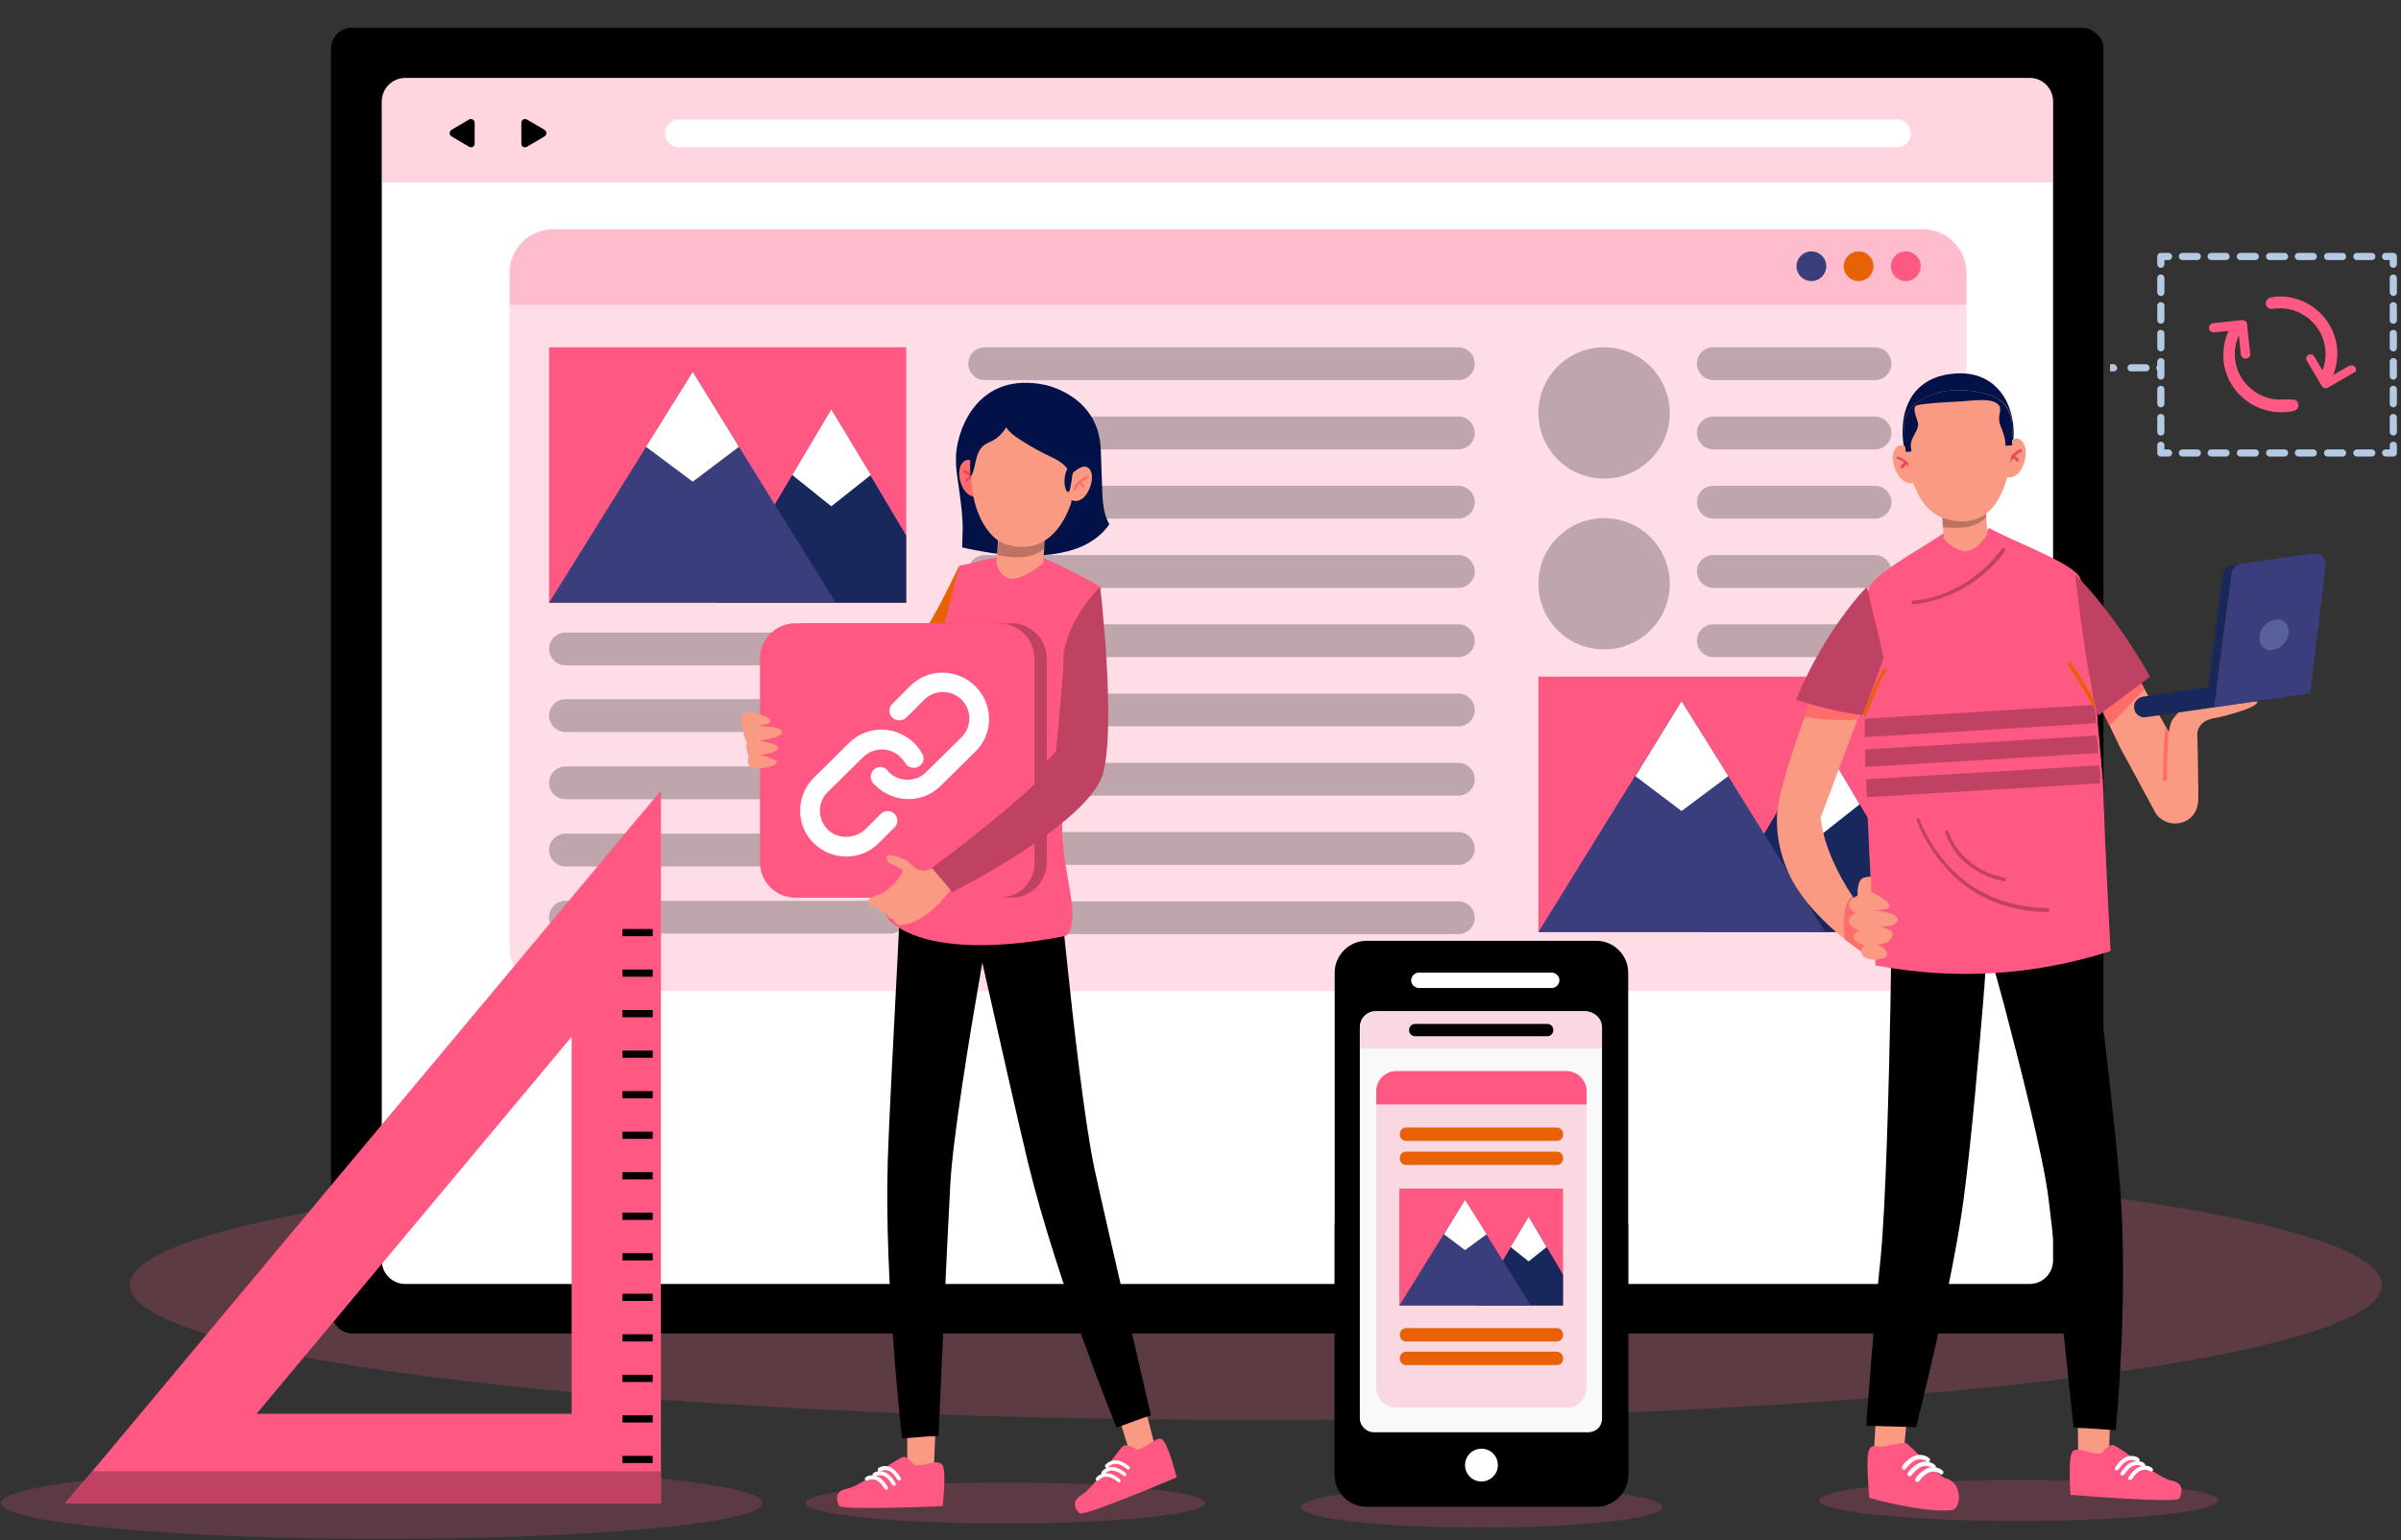 <?xml version="1.0" encoding="utf-8"?>
<!-- Generator: Adobe Illustrator 24.3.0, SVG Export Plug-In . SVG Version: 6.00 Build 0)  -->
<svg version="1.1" id="Layer_1" xmlns="http://www.w3.org/2000/svg" xmlns:xlink="http://www.w3.org/1999/xlink" x="0px" y="0px"
	 viewBox="0 0 467.9 300.2" style="enable-background:new 0 0 467.9 300.2;" xml:space="preserve">
<rect x="0" y="0" width="467.9" height="300.2" fill="#333333" stroke="none"/>
<style type="text/css">
	.st0{opacity:0.2;}
	.st1{fill:#FF5882;}
	.st2{fill:#FFFFFF;}
	.st3{opacity:0.25;fill:#FF5882;enable-background:new    ;}
	.st4{opacity:0.2;fill:#FF5882;enable-background:new    ;}
	.st5{fill:#3B3E7D;}
	.st6{fill:#E86105;}
	.st7{fill:#18285D;}
	.st8{opacity:0.25;}
	.st9{opacity:0.25;enable-background:new    ;}
	.st10{fill:#BF4262;}
	.st11{fill:#FB9A83;}
	.st12{fill:#FCFBFF;}
	.st13{fill:#021147;}
	.st14{fill:#ED495C;}
	.st15{fill:#FF6D6B;}
	.st16{fill:#586199;}
	.st17{fill:#007EFF;}
	.st18{fill:#F9F9F9;}
	.st19{fill:#B4CAE3;}
</style>
<g id="BACKGROUND">
</g>
<g id="OBJECTS">
	<g class="st0">
		<path class="st1" d="M464.2,250.5c0,14.5-98.3,26.3-219.5,26.3S25.3,265,25.3,250.5s98.3-26.3,219.5-26.3S464.2,236,464.2,250.5z"
			/>
	</g>
	<g>
		<g>
			<path d="M409.9,9.5v246.3c0,2.3-1.9,4.1-4.1,4.1H68.7c-1.1,0-2-0.4-2.8-1.1c-0.8-0.8-1.4-1.9-1.4-3.1V9.5c0-2.3,1.9-4.1,4.1-4.1
				h337.1c1.4,0,2.6,0.7,3.3,1.7C409.6,7.8,409.9,8.6,409.9,9.5z"/>
		</g>
		<path d="M409.9,9.5v246.3c0,2.3-1.9,4.1-4.1,4.1H68.7c-1.1,0-2-0.4-2.8-1.1L409.1,7.1C409.6,7.8,409.9,8.6,409.9,9.5z"/>
		<path class="st2" d="M400.1,19.8v225.9c0,2.5-2,4.6-4.6,4.6H79c-2.5,0-4.6-2-4.6-4.6V19.8c0-2.5,2-4.6,4.6-4.6h316.6
			C398.1,15.2,400.1,17.3,400.1,19.8z"/>
		<g>
			<path class="st3" d="M400.1,19.8v15.8H74.4V19.8c0-2.5,2-4.6,4.6-4.6h316.6C398.1,15.2,400.1,17.3,400.1,19.8z"/>
			<path class="st2" d="M129.6,26L129.6,26c0,1.5,1.2,2.7,2.7,2.7h237.4c1.5,0,2.7-1.2,2.7-2.7l0,0c0-1.5-1.2-2.7-2.7-2.7H132.3
				C130.8,23.2,129.6,24.5,129.6,26z"/>
			<g>
				<path d="M92.5,26v2c0,0.6-0.6,0.9-1.1,0.6l-1.7-1l-1.7-1c-0.5-0.3-0.5-1,0-1.3l1.7-1l1.7-1c0.5-0.3,1.1,0.1,1.1,0.6V26z"/>
			</g>
			<g>
				<path d="M101.6,26v2c0,0.6,0.6,0.9,1.1,0.6l1.7-1l1.7-1c0.5-0.3,0.5-1,0-1.3l-1.7-1l-1.7-1c-0.5-0.3-1.1,0.1-1.1,0.6V26z"/>
			</g>
		</g>
	</g>
	<g>
		<g>
			<g>
				<path class="st4" d="M383.2,53.2v131.5c0,4.7-3.8,8.5-8.5,8.5H107.8c-4.7,0-8.5-3.8-8.5-8.5V53.2c0-4.7,3.8-8.5,8.5-8.5h266.9
					C379.4,44.7,383.2,48.5,383.2,53.2z"/>
				<path class="st3" d="M383.2,53.2v6.2H99.3v-6.2c0-4.7,3.8-8.5,8.5-8.5h266.9C379.4,44.7,383.2,48.5,383.2,53.2z"/>
				<g>
					<g>
						<path class="st5" d="M355.9,51.9c0,1.6-1.3,2.9-2.9,2.9s-2.9-1.3-2.9-2.9c0-1.6,1.3-2.9,2.9-2.9S355.9,50.3,355.9,51.9z"/>
					</g>
					<path class="st6" d="M365.1,51.9c0,1.6-1.3,2.9-2.9,2.9s-2.9-1.3-2.9-2.9c0-1.6,1.3-2.9,2.9-2.9
						C363.8,49,365.1,50.3,365.1,51.9z"/>
					<path class="st1" d="M374.3,51.9c0,1.6-1.3,2.9-2.9,2.9s-2.9-1.3-2.9-2.9c0-1.6,1.3-2.9,2.9-2.9S374.3,50.3,374.3,51.9z"/>
				</g>
			</g>
			<g>
				<rect x="107" y="67.7" class="st1" width="69.6" height="49.8"/>
				<polygon class="st7" points="176.6,104.4 173.2,98.7 162,79.8 139.6,117.5 176.6,117.5 				"/>
				<g>
					<polygon class="st5" points="135,117.5 107,117.5 121,95 135,72.5 148.9,95 162.9,117.5 					"/>
				</g>
				<polygon class="st2" points="125.9,87.1 135,93.9 144,87.1 135,72.5 				"/>
				<polygon class="st2" points="154.4,92.6 162,98.7 169.7,92.6 162,79.8 				"/>
			</g>
			<g>
				<rect x="299.8" y="131.9" class="st1" width="69.6" height="49.8"/>
				<polygon class="st7" points="369.4,168.5 366,162.8 354.8,144 332.4,181.7 369.4,181.7 				"/>
				<g>
					<polygon class="st5" points="327.7,181.7 299.8,181.7 313.7,159.2 327.7,136.7 341.7,159.2 355.7,181.7 					"/>
				</g>
				<polygon class="st2" points="318.7,151.3 327.7,158.1 336.8,151.3 327.7,136.7 				"/>
				<polygon class="st2" points="347.1,156.8 354.8,162.8 362.4,156.8 354.8,144 				"/>
			</g>
			<g class="st8">
				<path d="M173.5,129.7h-63.3c-1.7,0-3.2-1.4-3.2-3.2l0,0c0-1.7,1.4-3.2,3.2-3.2h63.3c1.7,0,3.2,1.4,3.2,3.2l0,0
					C176.6,128.2,175.2,129.7,173.5,129.7z"/>
				<path d="M173.5,142.7h-63.3c-1.7,0-3.2-1.4-3.2-3.2l0,0c0-1.7,1.4-3.2,3.2-3.2h63.3c1.7,0,3.2,1.4,3.2,3.2l0,0
					C176.6,141.3,175.2,142.7,173.5,142.7z"/>
				<path d="M173.5,155.8h-63.3c-1.7,0-3.2-1.4-3.2-3.2l0,0c0-1.7,1.4-3.2,3.2-3.2h63.3c1.7,0,3.2,1.4,3.2,3.2l0,0
					C176.6,154.4,175.2,155.8,173.5,155.8z"/>
				<path d="M173.5,168.9h-63.3c-1.7,0-3.2-1.4-3.2-3.2l0,0c0-1.7,1.4-3.2,3.2-3.2h63.3c1.7,0,3.2,1.4,3.2,3.2l0,0
					C176.6,167.5,175.2,168.9,173.5,168.9z"/>
				<path d="M173.5,182h-63.3c-1.7,0-3.2-1.4-3.2-3.2l0,0c0-1.7,1.4-3.2,3.2-3.2h63.3c1.7,0,3.2,1.4,3.2,3.2l0,0
					C176.6,180.6,175.2,182,173.5,182z"/>
			</g>
			<g class="st8">
				<path d="M188.7,70.9L188.7,70.9c0,1.7,1.4,3.2,3.2,3.2h92.3c1.7,0,3.2-1.4,3.2-3.2l0,0c0-1.7-1.4-3.2-3.2-3.2h-92.3
					C190.1,67.7,188.7,69.1,188.7,70.9z"/>
				<path d="M188.7,84.4L188.7,84.4c0,1.7,1.4,3.2,3.2,3.2h92.3c1.7,0,3.2-1.4,3.2-3.2l0,0c0-1.7-1.4-3.2-3.2-3.2h-92.3
					C190.1,81.2,188.7,82.6,188.7,84.4z"/>
				<path d="M188.7,97.9L188.7,97.9c0,1.7,1.4,3.2,3.2,3.2h92.3c1.7,0,3.2-1.4,3.2-3.2l0,0c0-1.7-1.4-3.2-3.2-3.2h-92.3
					C190.1,94.7,188.7,96.1,188.7,97.9z"/>
				<path d="M188.7,111.4L188.7,111.4c0,1.7,1.4,3.2,3.2,3.2h92.3c1.7,0,3.2-1.4,3.2-3.2l0,0c0-1.7-1.4-3.2-3.2-3.2h-92.3
					C190.1,108.2,188.7,109.6,188.7,111.4z"/>
				<path d="M188.7,124.9L188.7,124.9c0,1.7,1.4,3.2,3.2,3.2h92.3c1.7,0,3.2-1.4,3.2-3.2l0,0c0-1.7-1.4-3.2-3.2-3.2h-92.3
					C190.1,121.7,188.7,123.1,188.7,124.9z"/>
				<path d="M188.7,138.4L188.7,138.4c0,1.7,1.4,3.2,3.2,3.2h92.3c1.7,0,3.2-1.4,3.2-3.2l0,0c0-1.7-1.4-3.2-3.2-3.2h-92.3
					C190.1,135.2,188.7,136.6,188.7,138.4z"/>
				<path d="M188.7,151.9L188.7,151.9c0,1.7,1.4,3.2,3.2,3.2h92.3c1.7,0,3.2-1.4,3.2-3.2l0,0c0-1.7-1.4-3.2-3.2-3.2h-92.3
					C190.1,148.7,188.7,150.1,188.7,151.9z"/>
				<path d="M188.7,165.4L188.7,165.4c0,1.7,1.4,3.2,3.2,3.2h92.3c1.7,0,3.2-1.4,3.2-3.2l0,0c0-1.7-1.4-3.2-3.2-3.2h-92.3
					C190.1,162.2,188.7,163.6,188.7,165.4z"/>
				<path d="M188.7,178.9L188.7,178.9c0,1.7,1.4,3.2,3.2,3.2h92.3c1.7,0,3.2-1.4,3.2-3.2l0,0c0-1.7-1.4-3.2-3.2-3.2h-92.3
					C190.1,175.7,188.7,177.1,188.7,178.9z"/>
			</g>
			<g class="st8">
				<path d="M330.7,70.9L330.7,70.9c0,1.7,1.4,3.2,3.2,3.2h31.5c1.7,0,3.2-1.4,3.2-3.2l0,0c0-1.7-1.4-3.2-3.2-3.2h-31.5
					C332.1,67.7,330.7,69.1,330.7,70.9z"/>
				<path d="M330.7,84.4L330.7,84.4c0,1.7,1.4,3.2,3.2,3.2h31.5c1.7,0,3.2-1.4,3.2-3.2l0,0c0-1.7-1.4-3.2-3.2-3.2h-31.5
					C332.1,81.2,330.7,82.6,330.7,84.4z"/>
				<path d="M330.7,97.9L330.7,97.9c0,1.7,1.4,3.2,3.2,3.2h31.5c1.7,0,3.2-1.4,3.2-3.2l0,0c0-1.7-1.4-3.2-3.2-3.2h-31.5
					C332.1,94.7,330.7,96.1,330.7,97.9z"/>
				<path d="M330.7,111.4L330.7,111.4c0,1.7,1.4,3.2,3.2,3.2h31.5c1.7,0,3.2-1.4,3.2-3.2l0,0c0-1.7-1.4-3.2-3.2-3.2h-31.5
					C332.1,108.2,330.7,109.6,330.7,111.4z"/>
				<path d="M330.7,124.9L330.7,124.9c0,1.7,1.4,3.2,3.2,3.2h31.5c1.7,0,3.2-1.4,3.2-3.2l0,0c0-1.7-1.4-3.2-3.2-3.2h-31.5
					C332.1,121.7,330.7,123.1,330.7,124.9z"/>
			</g>
			<circle class="st9" cx="312.6" cy="80.5" r="12.8"/>
			<circle class="st9" cx="312.6" cy="113.8" r="12.8"/>
		</g>
	</g>
	<g>
		<path class="st4" d="M148.6,293c0,3.9-33.2,7-74.2,7s-74.2-3.2-74.2-7c0-3.9,33.2-7,74.2-7S148.6,289.1,148.6,293z"/>
		<g>
			<g>
				<g>
					<path class="st1" d="M12.7,293h116.1V154.1L18,286.8L12.7,293z M111.4,275.6H50l61.4-73.5V275.6z"/>
					<g>
						<g>
							<rect x="121.3" y="181.1" width="5.9" height="1.4"/>
						</g>
						<g>
							<rect x="121.3" y="189" width="5.9" height="1.4"/>
						</g>
						<g>
							<rect x="121.3" y="196.9" width="5.9" height="1.4"/>
						</g>
						<g>
							<rect x="121.3" y="204.8" width="5.9" height="1.4"/>
						</g>
						<g>
							<rect x="121.3" y="212.7" width="5.9" height="1.4"/>
						</g>
						<g>
							<rect x="121.3" y="220.6" width="5.9" height="1.4"/>
						</g>
						<g>
							<rect x="121.3" y="228.5" width="5.9" height="1.4"/>
						</g>
						<g>
							<rect x="121.3" y="236.4" width="5.9" height="1.4"/>
						</g>
						<g>
							<rect x="121.3" y="244.3" width="5.9" height="1.4"/>
						</g>
						<g>
							<rect x="121.3" y="252.2" width="5.9" height="1.4"/>
						</g>
						<g>
							<rect x="121.3" y="260.1" width="5.9" height="1.4"/>
						</g>
						<g>
							<rect x="121.3" y="268" width="5.9" height="1.4"/>
						</g>
						<g>
							<rect x="121.3" y="275.9" width="5.9" height="1.4"/>
						</g>
						<g>
							<rect x="121.3" y="283.8" width="5.9" height="1.4"/>
						</g>
					</g>
				</g>
				<polygon class="st10" points="12.7,293 128.8,293 128.8,286.8 18,286.8 				"/>
			</g>
		</g>
	</g>
	<g>
		<path class="st4" d="M432.3,292.5c0,2.2-17.4,4-38.9,4s-38.9-1.8-38.9-4s17.4-4,38.9-4S432.3,290.3,432.3,292.5z"/>
		<g>
			<g>
				<g>
					<g>
						<polygon class="st11" points="365.6,275.7 365.2,282.9 371,283 371.7,275.5 						"/>
						<g>
							<path class="st1" d="M367.5,281.9c0,0,3-0.7,3.8-0.6c0.8,0,6.1,6.4,7.9,6.9c3.3,0.8,3.1,6,1.1,6.2c-6,0.5-16-2.4-16-2.4
								s-0.7-6.8-0.2-8.9C364.6,281,365.8,282.4,367.5,281.9z"/>
							<g>
								<g>
									<path class="st12" d="M372.2,287.8c-0.1,0-0.2,0-0.3-0.1c-0.2-0.1-0.2-0.4-0.1-0.6c0-0.1,1.1-1.5,2.4-2
										c1.7-0.6,2.8,0.4,2.9,0.5c0.2,0.2,0.2,0.4,0,0.6s-0.4,0.2-0.6,0c0,0-0.8-0.7-2-0.3c-1,0.4-2,1.7-2,1.7
										C372.3,287.8,372.3,287.8,372.2,287.8z"/>
								</g>
								<g>
									<path class="st12" d="M371.1,286.5c-0.1,0-0.2,0-0.3-0.1c-0.2-0.1-0.2-0.4-0.1-0.6c0-0.1,1.1-1.5,2.4-2
										c1.7-0.6,2.8,0.4,2.9,0.5c0.2,0.2,0.2,0.4,0,0.6s-0.4,0.2-0.6,0c0,0-0.8-0.7-2-0.3c-1,0.4-2,1.7-2,1.7
										C371.3,286.5,371.2,286.5,371.1,286.5z"/>
								</g>
								<g>
									<path class="st12" d="M373.7,288.9c-0.1,0-0.2,0-0.3-0.1c-0.2-0.1-0.2-0.4-0.1-0.6c0-0.1,1.1-1.5,2.4-2
										c1.7-0.6,2.8,0.4,2.9,0.5c0.2,0.2,0.2,0.4,0,0.6s-0.4,0.2-0.6,0c0,0-0.8-0.7-2-0.3c-1,0.4-2,1.7-2,1.7
										C373.9,288.9,373.8,288.9,373.7,288.9z"/>
								</g>
							</g>
						</g>
					</g>
					<g>
						<g>
							<path d="M387,188c0,0-0.1,1.7-0.3,4.5c-0.1,0.7-0.1,1.6-0.2,2.5c-0.8,9.4-2.2,26.4-3.8,38.5c-2.2,16.9-9.3,44.7-9.3,44.7
								l-7.3-0.2h-0.7l-1.7-0.1c0,0,1.2-17.6,2.8-32.8c1-10.1,1.6-33.9,1.9-48.9c0.1-7.8,0.2-13.2,0.2-13.2L387,188z"/>
						</g>
					</g>
				</g>
				<g>
					<g>
						<polygon class="st11" points="411.2,277.1 411,283.6 405,283.3 404.9,276.4 						"/>
						<g>
							<g>
								<g>
									<path class="st1" d="M409.5,283.3c0,0,1.3-1.7,2.3-1.6s8.7,6.4,11.3,6.9c2.7,0.5,2.1,2.5,1.6,3.5s-21.2-0.7-21.2-0.7
										s-0.5-6.2,0.2-8.1C404.4,281.5,407.4,283.7,409.5,283.3z"/>
									<g>
										<g>
											<path class="st12" d="M413.7,287.6c-0.1,0-0.2,0-0.3,0c-0.2-0.1-0.2-0.3-0.1-0.5c0-0.1,0.9-1.5,2-2
												c1.5-0.7,2.6,0.1,2.6,0.2c0.2,0.1,0.2,0.4,0.1,0.5c-0.1,0.2-0.4,0.2-0.5,0.1c0,0-0.8-0.6-1.9-0.1
												c-0.9,0.4-1.6,1.7-1.7,1.7C413.9,287.6,413.8,287.6,413.7,287.6z"/>
										</g>
										<g>
											<path class="st12" d="M412.6,286.6c-0.1,0-0.2,0-0.3,0c-0.2-0.1-0.2-0.3-0.1-0.5c0-0.1,0.9-1.5,2-2
												c1.5-0.7,2.6,0.1,2.6,0.2c0.2,0.1,0.2,0.4,0.1,0.5c-0.1,0.2-0.4,0.2-0.5,0.1c0,0-0.8-0.6-1.9-0.1
												c-0.9,0.4-1.6,1.7-1.7,1.7C412.8,286.5,412.7,286.6,412.6,286.6z"/>
										</g>
										<g>
											<path class="st12" d="M415.2,288.5c-0.1,0-0.2,0-0.3,0c-0.2-0.1-0.2-0.3-0.1-0.5c0-0.1,0.9-1.5,2-2
												c1.5-0.7,2.6,0.1,2.6,0.2c0.2,0.1,0.2,0.4,0.1,0.5c-0.1,0.2-0.4,0.2-0.5,0.1c0,0-0.8-0.6-1.9-0.1
												c-0.9,0.4-1.6,1.7-1.7,1.7C415.3,288.4,415.3,288.5,415.2,288.5z"/>
										</g>
									</g>
								</g>
							</g>
						</g>
					</g>
					<g>
						<path d="M412.3,278.8l-6-0.4h-0.7l-1.5-0.1c0,0-3.7-35.3-4.9-44.7c-1-8.2-5.7-26.5-8.7-37.9c-0.9-3.2-1.6-5.9-2.1-7.7
							c-0.4-1.4-0.6-2.1-0.6-2.1l20.2-2c0,0,0.1,0.4,0.1,1.2c0.2,1.6,0.6,4.8,1,8.7c1.3,10.7,3.2,27.3,3.9,35.8
							C415,251.4,412.3,278.8,412.3,278.8z"/>
					</g>
				</g>
				<g>
					<g>
						<path class="st1" d="M411.3,185.4c-15,4.8-30.3,5.7-45.8,2.8c-0.3-4.2-1.1-18.1-1.7-32.7c0-0.5,0-1-0.1-1.5c0-0.4,0-0.8,0-1.2
							c0-0.3,0-0.6,0-0.8c0-0.1,0-0.3,0-0.4c0-0.4,0-0.8,0-1.2c0-0.3,0-0.6,0-1v-0.1v-0.1c0-0.3,0-0.7,0-1c0-0.1,0-0.1,0-0.2
							c0-0.4,0-0.8,0-1.2c0-0.3,0-0.5,0-0.8c0-0.1,0-0.2,0-0.3c0-0.3,0-0.6,0-0.9c0-0.1,0-0.2,0-0.3c0-0.3,0-0.6,0-0.8
							c0-0.1,0-0.2,0-0.4c0-0.4,0-0.8,0-1.2s0-0.8,0-1.2c0-0.3,0-0.5,0-0.8c0-0.6,0-1.1,0-1.6c-0.3-12.5-0.3-22.8,0.6-24.2
							c2.1-3.3,12.2-8.5,15.2-10.9v0.5c0,0,2.1,2.5,4.4,2.2c2-0.3,3.4-2.7,3.7-3.2c1.7,1,5.4,2.6,9.1,4.3c3.7,1.7,7.2,3.5,8.4,5
							c1.1,1.3,2.2,11.3,3.3,23.6l0,0c0,0.2,0,0.5,0.1,0.7l0,0c0,0.2,0,0.4,0,0.5s0,0.2,0,0.3c0,0.3,0,0.5,0.1,0.8
							c0,0.4,0.1,0.8,0.1,1.1c0,0.4,0.1,0.8,0.1,1.2c0,0.1,0,0.2,0,0.4c0,0.3,0,0.6,0.1,0.8c0,0.1,0,0.2,0,0.3c0,0.3,0,0.6,0.1,0.9
							v0.3c0,0.3,0,0.5,0.1,0.8c0,0.4,0.1,0.8,0.1,1.2c0,0.1,0,0.1,0,0.2c0,0.3,0,0.7,0.1,1v0.1v0.1c0,0.3,0,0.6,0.1,1
							c0,0.4,0.1,0.8,0.1,1.1c0,0.1,0,0.3,0,0.4c0,0.3,0,0.6,0.1,0.8c0,0.4,0.1,0.8,0.1,1.2c0,0.5,0.1,1,0.1,1.5
							C410.3,167.3,411.1,181.2,411.3,185.4z"/>
					</g>
					<g>
						<path class="st10" d="M408.4,141l-45,2.7c0-0.1,0-0.2,0-0.4c0-0.4,0-0.8,0-1.2s0-0.8,0-1.2c0-0.3,0-0.5,0-0.8l44.8-2.7
							c0,0.3,0,0.5,0.1,0.8c0,0.4,0.1,0.8,0.1,1.1c0,0.4,0.1,0.8,0.1,1.2C408.3,140.7,408.4,140.8,408.4,141z"/>
						<path class="st10" d="M408.8,146.8l-45.3,2.7v-0.1v-0.1c0-0.3,0-0.7,0-1c0-0.1,0-0.1,0-0.2c0-0.4,0-0.8,0-1.2
							c0-0.3,0-0.5,0-0.8l45.1-2.7c0,0.3,0,0.5,0.1,0.8c0,0.4,0.1,0.8,0.1,1.2c0,0.1,0,0.1,0,0.2c0,0.3,0,0.7,0.1,1v0.1
							C408.8,146.7,408.8,146.7,408.8,146.8z"/>
						<path class="st10" d="M409.3,152.7l-45.5,2.7c0-0.5,0-1-0.1-1.5c0-0.4,0-0.8,0-1.2c0-0.3,0-0.6,0-0.8l45.4-2.7
							c0,0.3,0,0.6,0.1,0.8c0,0.4,0.1,0.8,0.1,1.2C409.2,151.8,409.2,152.3,409.3,152.7z"/>
					</g>
					<g>
						<path class="st6" d="M403,129.8c1.4,1.7,3.6,5.6,4.6,7.4c0.1,0.2,0.2,0.5,0.3,0.6c0.1,0.2,0.2,0.3,0.2,0.3
							c0,0.1,0.1,0.1,0.1,0.1c0-0.4-0.1-0.7-0.1-1.1c0-0.2,0-0.4,0-0.5l0,0c-0.2-0.4-0.4-0.8-0.7-1.3c-1.1-2-2.7-4.6-3.8-6
							c-0.1-0.2-0.3-0.2-0.5,0C402.8,129.4,402.8,129.6,403,129.8z"/>
					</g>
					<g>
						<path class="st10" d="M372.9,117.8L372.9,117.8c6.1-0.6,10.6-3.4,13.3-5.6c3-2.4,4.5-4.7,4.5-4.8c0.1-0.2,0.1-0.4-0.1-0.5
							s-0.4-0.1-0.5,0.1c-0.1,0.1-6.1,9.1-17.3,10.1c-0.2,0-0.3,0.2-0.3,0.4C372.5,117.6,372.7,117.8,372.9,117.8z"/>
					</g>
					<g>
						<path class="st10" d="M399.1,177.8c0.2,0,0.3-0.2,0.3-0.4s-0.2-0.4-0.4-0.4c-10-0.1-16.3-4.7-19.7-8.7
							c-3.8-4.3-5.2-8.6-5.2-8.6c-0.1-0.2-0.3-0.3-0.4-0.2c-0.2,0.1-0.3,0.3-0.2,0.4c0.1,0.2,1.5,4.5,5.4,8.9
							C382.3,172.9,388.8,177.7,399.1,177.8C399,177.8,399,177.8,399.1,177.8z"/>
					</g>
					<g>
						<path class="st10" d="M390.6,171.8c0.2,0,0.3-0.1,0.3-0.3s-0.1-0.4-0.3-0.4c-8.8-1.8-10.9-8.9-10.9-9
							c-0.1-0.2-0.2-0.3-0.4-0.2c-0.2,0.1-0.3,0.2-0.2,0.4c0,0.1,0.6,1.9,2.2,4.1C382.8,168.3,385.7,170.8,390.6,171.8
							C390.5,171.8,390.6,171.8,390.6,171.8z"/>
					</g>
				</g>
				<g>
					<path class="st6" d="M367.6,130.7c-1.2,1.9-2.9,6-3.6,7.9c-0.1,0.3-0.2,0.5-0.3,0.6c-0.1,0.2-0.1,0.3-0.1,0.4
						c-0.1,0.1-0.2,0.2-0.3,0.2l0,0c0-0.2,0-0.4,0-0.5c-0.1,0-0.2,0-0.3,0c0-0.1,0.1-0.4,0.3-0.7c0.2-0.5,0.4-1.1,0.7-1.8
						c0.9-2.1,2.1-4.9,3.1-6.4c0.1-0.2,0.3-0.2,0.5-0.1C367.6,130.3,367.7,130.6,367.6,130.7z"/>
				</g>
				<g>
					<g>
						<path class="st13" d="M370.8,85.2c0.4,6.5,4.7,10.7,11.2,10.4c6.5-0.4,10.8-5.5,10.4-12s-4.5-11.2-11.1-10.8
							C373.5,73.2,370.4,78.7,370.8,85.2z"/>
					</g>
					<g>
						<path class="st11" d="M372.4,87.9c0,0-2-2.3-3.2-0.2c-1.2,2.1,1,7.8,4.2,6.2L372.4,87.9z"/>
						<g>
							<g>
								<g>
									<path class="st14" d="M372.7,92.1c-0.1,0-0.2-0.1-0.3-0.2c-0.6-1.8-2.5-2.4-2.6-2.4s-0.2-0.2-0.2-0.3
										c0-0.1,0.2-0.2,0.3-0.2c0.1,0,2.2,0.7,2.9,2.8C373,91.9,372.9,92.1,372.7,92.1L372.7,92.1z"/>
								</g>
							</g>
						</g>
						<g>
							<path class="st14" d="M370.7,91.3c-0.1,0-0.1,0-0.2,0c-0.1-0.1-0.2-0.2-0.1-0.4c0,0,0.3-0.6,1-0.9c0.1-0.1,0.3,0,0.4,0.1
								s0,0.3-0.1,0.4c-0.5,0.3-0.8,0.7-0.8,0.7C370.9,91.3,370.8,91.3,370.7,91.3z"/>
						</g>
					</g>
					<g>
						<path class="st11" d="M391.1,86.8c0,0,1.7-2.5,3.1-0.6c1.5,1.9-0.1,7.9-3.5,6.7L391.1,86.8z"/>
						<g>
							<g>
								<g>
									<path class="st14" d="M391.3,91c0.1,0,0.2-0.1,0.3-0.2c0.4-1.8,2.2-2.7,2.3-2.7c0.1-0.1,0.2-0.2,0.1-0.4
										c-0.1-0.1-0.2-0.2-0.4-0.1c-0.1,0-2.1,1-2.6,3.1C391,90.8,391.1,91,391.3,91L391.3,91z"/>
								</g>
							</g>
						</g>
						<g>
							<g>
								<g>
									<path class="st14" d="M393.2,90c0.1,0,0.1,0,0.1-0.1c0.1-0.1,0.2-0.3,0.1-0.4c0,0-0.4-0.5-1.1-0.8c-0.1-0.1-0.3,0-0.4,0.2
										c-0.1,0.1,0,0.3,0.2,0.4c0.6,0.2,0.8,0.6,0.8,0.6C393,89.9,393.1,90,393.2,90z"/>
								</g>
							</g>
						</g>
					</g>
					<path class="st11" d="M386.9,98.1l0.4,5.9c0,0-1.6,3.1-3.9,3.4s-4.6-2.3-4.6-2.3l-0.4-6.1L386.9,98.1z"/>
					<path class="st9" d="M386.9,98.1l0.2,2.6c-1.5,1.9-4.3,2.5-8.5,2.1l-0.2-3.8L386.9,98.1z"/>
					<path class="st11" d="M371.5,87.9c0,0.3,0.1,0.7,0.1,1c0.1,0.9,0.3,1.8,0.5,2.6v0.1c1,4.3,3.1,8.4,7,9.5
						c8.8,2.6,11.4-5,12.4-9.4c0.1-0.5,0.2-1,0.3-1.6c0,0,0,0,0-0.1c0.1-0.6,0.1-1.3,0.2-2c0-0.5,0.1-1.1,0.1-1.6
						c0-1.3,0.1-2.6,0-3.7c0-2.6-1.7-4.9-4.3-5.7c-3.6-1.1-9.1-1.9-14,1.3c-1.8,1.2-2.9,3.2-2.8,5.4
						C371.2,84.8,371.3,86.3,371.5,87.9z"/>
					<g>
						<path class="st13" d="M392.1,86.8l-1.3,0.1c0.1-1.3-0.5-2.8-0.9-3.8c-1-2.3,0.8-3.4-0.8-4.5c-1.6-1.1-5.2-0.4-7.8-0.3
							c-2.6,0.1-6.7,0.4-7.7,0.7c-1,0.3-0.3,1.9,0.1,3.2c0.5,1.3-1.1,2.8-1.3,4.2c-0.1,0.4,0,1,0.1,1.6l-1.1,0.1
							c-0.2-1.6-0.3-3.1-0.4-4.4c-0.1-2.2,1-4.2,2.8-5.4c4.9-3.2,10.4-2.4,14-1.3c2.5,0.8,4.2,3.1,4.3,5.7
							C392.1,83.9,392.1,85.4,392.1,86.8z"/>
					</g>
				</g>
				<g>
					<path class="st11" d="M366.4,182l-2.9,4c0,0-1.7-1.1-4-2.9l0,0c-3.5-2.8-8.4-7.4-10.9-12.8c-3.1-6.8-2.2-12.3-2.2-12.3
						c0.4-4,3.1-12.2,5.3-18.3c0.8-2.2,1.5-4.1,2-5.5l6.6,1.5l2.8,1.7l-1.1,2.8l-7.2,19.2c0.6,5.6,3.5,11.2,6.2,15.3
						C363.7,179.2,366.4,182,366.4,182z"/>
					<path class="st15" d="M366.4,182l-2.9,4c0,0-1.7-1.1-4-2.9l0,0c-0.5-3-0.2-7.3,1.4-8.3C363.7,179.2,366.4,182,366.4,182z"/>
					<path class="st11" d="M364.8,177.4c0.6,0,3.7,0.2,3.4-0.9c-0.4-1.2-3.5-2.6-3.5-2.6v-0.1v-0.3l-0.1-2.6c-0.6,0-1.1,0.1-1.4,0.2
						c-1.4,0.4-1.2,3.5-1.2,3.5s-1.7,0.6-1.6,1.9c0.1,1.2,1.4,1.4,1.4,1.4s-1.9,0.9-1.4,2c0.4,1.1,1.9,1.4,1.9,1.4s-1.6,1.1-1,1.8
						s1.9,1.1,1.9,1.1s-1.1,1.5,0,2.3s2.8,0.6,3.9,0.3c1.1-0.4,0.9-1.7-1.2-2.7c0,0,1.9,0.2,2.8-1.4c0.8-1.3-1.2-1.9-2.9-2.1
						c1.3,0.1,3.6,0.1,4-1.2C370.2,177.9,365.6,177.5,364.8,177.4z"/>
					<path class="st15" d="M362.9,137.5l-1.1,2.8c-2.2,0.1-6.1,0.2-10.3-0.6c0.8-2.2,1.5-4.1,2-5.5l6.6,1.5L362.9,137.5z"/>
					<path class="st10" d="M363.8,114.4c0,0-8,8-13.8,22c4.6,1.5,8.9,2.5,12.9,3c0.5-0.9,2.6-6.9,4.2-11.2L363.8,114.4z"/>
				</g>
			</g>
			<g>
				<g>
					<g>
						<path class="st11" d="M426.5,159.7l-0.1,0.1c-2.4,1.5-5.6,0.6-6.7-2l-6.6-12.2l-2-4.2l-1.3-2.7l-1.2-2.4l-1.1-2.2
							c-0.1-0.7-0.3-1.4-0.4-2.2l3.3-8.5l1.5-1.1c0,0,1.8,3.8,4.2,8.6c0.4,0.7,0.8,1.5,1.2,2.2c0.2,0.4,0.4,0.8,0.6,1.2
							c0.5,0.9,1,1.8,1.5,2.7s1.1,1.9,1.6,2.8c0.4,0.6,0.7,1.3,1.1,1.9c0.2,0.4,0.4,0.7,0.6,1.1c1.6,2.9,2.9,5.1,3.4,6l0.8-0.1
							C426.8,148.7,430.6,157,426.5,159.7z"/>
						<path class="st15" d="M417.9,134.4l-6.8,7.1l-1.3-2.7l-1.2-2.4l7.5-5.4c0.4,0.7,0.8,1.5,1.2,2.2
							C417.5,133.6,417.7,134,417.9,134.4z"/>
						<path class="st11" d="M422.6,152.4c0,0-0.9-9.9,0.9-12.3c1.8-2.4,3.6-3.5,5.5-3.7c2-0.2,3.9-0.3,3.9,0.6c0,0,4.4-1.4,6.6-0.5
							s-5.6,3.1-8,3.5s-3.4,1.9-3.3,3.4c0.1,1.4,0.2,11,0.2,11L422.6,152.4z"/>
						<g>
							<g>
								<g>
									<g>
										<g>
											<path class="st15" d="M421.9,152.3L421.9,152.3c0.2,0,0.4-0.2,0.4-0.3c0-4.2,0.2-7.4,0.3-9.2c-0.2-0.3-0.3-0.7-0.6-1.1
												c-0.2,1.7-0.5,5.2-0.5,10.3C421.5,152.2,421.7,152.3,421.9,152.3z"/>
										</g>
									</g>
								</g>
							</g>
						</g>
					</g>
					<g>
						<path class="st7" d="M418.2,139.8l29.9-4.3c1.1-0.2,1.9-1.2,1.7-2.3l0,0c-0.2-1.1-1.2-1.9-2.3-1.7l-29.9,4.3
							c-1.1,0.2-1.9,1.2-1.7,2.3l0,0C416,139.2,417.1,140,418.2,139.8z"/>
						<g>
							<path class="st5" d="M450.2,135.2l3-24.9c0.2-1.4-1-2.6-2.4-2.4l-14.1,2c-0.9,0.1-1.7,0.9-1.8,1.8l-3.4,26.1L450.2,135.2z"/>
						</g>
						<path class="st7" d="M434.8,111.8l-3.4,25.9l-1.6,0.2l3.4-25.9c0.1-1,0.9-1.7,1.8-1.8l1.6-0.2
							C435.7,110.1,435,110.9,434.8,111.8z"/>
						<g>
							<path class="st16" d="M440.3,124.2c-0.1,1.6,1,2.8,2.6,2.5c1.6-0.2,3-1.7,3.1-3.4c0.1-1.6-1-2.8-2.6-2.5
								C441.8,121,440.4,122.5,440.3,124.2z"/>
						</g>
					</g>
				</g>
				<path class="st10" d="M419,131.9l-1.7,1.3l-7.5,5.6l-0.9,0.7c-0.4-1.2-0.9-3.1-1.3-5.3c-0.1-0.7-0.3-1.4-0.4-2.2
					c-1.5-8.5-2.8-20-2.8-20S411.3,118.4,419,131.9z"/>
			</g>
		</g>
	</g>
	<g>
		<ellipse class="st4" cx="195.9" cy="293" rx="38.9" ry="4"/>
		<g>
			<g>
				<polygon class="st11" points="176.8,279.1 176.8,286.2 182,286.1 182.3,278.5 				"/>
				<g>
					<g>
						<g>
							<path class="st1" d="M178.2,285.6c0,0-1.2-1.6-2.1-1.6c-1,0-8.5,5.8-11,6.2c-2.5,0.4-2.1,2.3-1.6,3.3
								c0.4,1,20.2,0.1,20.2,0.1s0.7-5.9,0.1-7.7C183.1,284,180.2,286,178.2,285.6z"/>
							<g>
								<g>
									<path class="st12" d="M174.1,289.6c0.1,0,0.2,0,0.3,0c0.2-0.1,0.2-0.3,0.1-0.5c0-0.1-0.8-1.4-1.8-2c-1.4-0.7-2.5,0-2.5,0.1
										c-0.2,0.1-0.2,0.3-0.1,0.5c0.1,0.2,0.3,0.2,0.5,0.1c0,0,0.8-0.5,1.8,0c0.8,0.4,1.5,1.7,1.5,1.7
										C173.9,289.5,174,289.6,174.1,289.6z"/>
								</g>
								<g>
									<path class="st12" d="M175.1,288.6c0.1,0,0.2,0,0.3,0c0.2-0.1,0.2-0.3,0.1-0.5c0-0.1-0.8-1.4-1.8-2c-1.4-0.7-2.5,0-2.5,0.1
										c-0.2,0.1-0.2,0.3-0.1,0.5c0.1,0.2,0.3,0.2,0.5,0.1c0,0,0.8-0.5,1.8,0c0.8,0.4,1.5,1.7,1.5,1.7
										C175,288.5,175.1,288.6,175.1,288.6z"/>
								</g>
								<g>
									<path class="st12" d="M172.6,290.4c0.1,0,0.2,0,0.3,0c0.2-0.1,0.2-0.3,0.1-0.5c0-0.1-0.8-1.4-1.8-2c-1.4-0.7-2.5,0-2.5,0.1
										c-0.2,0.1-0.2,0.3-0.1,0.5c0.1,0.2,0.3,0.2,0.5,0.1c0,0,0.8-0.5,1.8,0c0.8,0.4,1.5,1.7,1.5,1.7
										C172.5,290.3,172.5,290.3,172.6,290.4z"/>
								</g>
							</g>
						</g>
					</g>
				</g>
			</g>
			<g>
				<path d="M175.8,280.4l5.2-0.4h0.6l1.3-0.1c0,0,1.7-38.8,2.3-49.2c0.5-9,3.8-29.1,6-41.7c0.6-3.6,1.1-6.5,1.5-8.4
					c0.3-1.5,0.4-2.3,0.4-2.3l-17.6-2.3c0,0,0,0.5-0.1,1.4c-0.1,1.8-0.3,5.2-0.5,9.6c-0.6,11.8-1.6,30.1-1.9,39.4
					C172.3,250.2,175.8,280.4,175.8,280.4z"/>
			</g>
		</g>
		<g>
			<g>
				<polygon class="st11" points="218.2,276.8 220.3,283.6 225.1,282 223.2,274.6 				"/>
				<g>
					<g>
						<g>
							<path class="st1" d="M221.6,282.6c0,0-1.7-1.1-2.6-0.8c-0.9,0.4-5.9,8.4-8.2,9.6c-2.2,1.3-1.2,2.9-0.4,3.6s18.9-7,18.9-7
								s-1.4-5.7-2.6-7.2C225.7,279.5,223.6,282.3,221.6,282.6z"/>
							<g>
								<g>
									<path class="st12" d="M219.1,287.8c0.1,0,0.2,0,0.3-0.1s0.1-0.4,0-0.5c0,0-1.2-1.1-2.4-1.2c-1.5-0.2-2.3,0.9-2.3,0.9
										c-0.1,0.2-0.1,0.4,0.1,0.5c0.2,0.1,0.4,0.1,0.5-0.1c0,0,0.6-0.8,1.7-0.6c0.9,0.1,2,1,2,1C219,287.8,219,287.8,219.1,287.8z
										"/>
								</g>
								<g>
									<path class="st12" d="M219.8,286.5c0.1,0,0.2,0,0.3-0.1s0.1-0.4,0-0.5c0,0-1.2-1.1-2.4-1.2c-1.5-0.2-2.3,0.9-2.3,0.9
										c-0.1,0.2-0.1,0.4,0.1,0.5c0.2,0.1,0.4,0.1,0.5-0.1c0,0,0.6-0.8,1.7-0.6c0.9,0.1,2,1,2,1
										C219.6,286.5,219.7,286.5,219.8,286.5z"/>
								</g>
								<g>
									<path class="st12" d="M218,289c0.1,0,0.2,0,0.3-0.1s0.1-0.4,0-0.5c0,0-1.2-1.1-2.4-1.2c-1.5-0.2-2.3,0.9-2.3,0.9
										c-0.1,0.2-0.1,0.4,0.1,0.5c0.2,0.1,0.4,0.1,0.5-0.1c0,0,0.6-0.8,1.7-0.6c0.9,0.1,2,1,2,1C217.9,289,218,289.1,218,289z"/>
								</g>
							</g>
						</g>
					</g>
				</g>
			</g>
			<g>
				<path d="M217.6,278.3l4.9-1.8l0.6-0.2l1.2-0.4c0,0-8.8-37.8-11-48c-1.9-8.8-4.2-29.1-5.5-41.7c-0.4-3.6-0.7-6.6-0.8-8.5
					c-0.2-1.5-0.2-2.4-0.2-2.4l-17.6,2.5c0,0,0.1,0.5,0.3,1.3c0.4,1.8,1.1,5.1,2.1,9.3c2.6,11.5,6.6,29.4,8.8,38.5
					C206.1,250.2,217.6,278.3,217.6,278.3z"/>
			</g>
		</g>
		<path class="st6" d="M186,134.6c-4.8,7.9-18.5,15.2-18.5,15.2c-5.2-0.8-8.5-2.2-11.9-3.9c0.9-2.3,1.2-4.7,1.5-7.8
			c4.9,1.1,9,1.6,9,1.6c9.9-5.2,20.7-29.2,20.7-29.2C190.5,117.1,186,134.6,186,134.6z"/>
		<g>
			<g>
				<path class="st13" d="M187.6,103.4c0,1-0.1,2.1-0.1,3.3c1.5,0.4,3,0.6,4.5,0.9c4.2,0.7,8.4,1,12.6,0.5c3.1-0.4,6.1-1.1,8.7-3
					c1.2-0.8,2.1-1.8,2.9-2.9c-0.7-1.2-1.3-2.8-1.4-6.6c-0.1-3.4-0.3-8.2-0.3-8.2c-0.5-10.5-11-12.4-11-12.4
					c-12.5-2.5-16.8,7.9-17.2,13.7c0,0.4,0,0.8,0,1.2l0,0C186.2,92.4,187.7,98.6,187.6,103.4z"/>
			</g>
			<g>
				<g>
					<path class="st1" d="M214.4,114.4c0,0-0.5,6.7-1.7,13.2c-0.4,2.3-0.9,4.6-1.5,6.5c-0.3,1.2-0.7,2.4-1,3.8
						c-1.6,6.2-3,14.2-3.2,21.1c0,1.3,0,2.5,0,3.7c0.5,8.9,3.7,16.6,0.8,19.7c0,0-24.4,5.6-34.2-2.7c-0.8-0.7-1.2-1.8-0.8-2.8
						c1.4-4.4,5.5-17.2,7.2-23.9c1.5-5.7,2.5-10,2.5-13.4c0-0.3,0-0.6,0-0.9c0-1.1-0.2-2.2-0.5-3.2c-1.2-4.2-1.5-5.7,0.2-8.7
						c0.3-0.6,0.8-1.8,1.2-3.2c1.6-5,3.5-13.3,3.5-13.3l1.9-0.4l2.8-0.7l1.7-0.4l8.6-0.7c0,0,1.5,0.7,3.5,1.6
						c1.1,0.5,2.4,1.1,3.7,1.8C211.2,112.6,213.2,113.6,214.4,114.4z"/>
					<path class="st9" d="M212.7,127.6c-0.4,2.3-0.9,4.6-1.5,6.5c-0.3,1.2-0.7,2.4-1,3.8c-1.6,6.2-3,14.2-3.2,21.1l-8.8-4.4l7.6-8.2
						l1.9-21L212.7,127.6z"/>
					<g>
						<g>
							<path class="st17" d="M182.5,138.8c0,0.3,0,0.6,0,0.9c4,3.9,11,9.3,19.3,9.8c0.2,0,0.3-0.1,0.3-0.3s-0.1-0.3-0.3-0.3
								C193.5,148.3,186.4,142.7,182.5,138.8z"/>
						</g>
						<g>
							<path class="st17" d="M199.1,169.2c0.1,0,0.3-0.1,0.3-0.2c0-0.2-0.1-0.3-0.2-0.3c-10.9-2-14.1-21.2-14.2-21.4
								c0-0.2-0.2-0.3-0.3-0.2c-0.2,0-0.3,0.2-0.2,0.3C184.5,148.1,187.8,167.2,199.1,169.2C199,169.2,199.1,169.2,199.1,169.2z"/>
						</g>
						<g>
							<path class="st17" d="M195.1,163.2c0.1,0,0.2,0,0.3-0.1s0.1-0.3-0.1-0.4c-5.6-4-6.1-9.3-6.1-9.4c0-0.2-0.2-0.3-0.3-0.3
								c-0.2,0-0.3,0.2-0.3,0.3c0,0.2,0.5,5.7,6.3,9.8C195,163.2,195,163.2,195.1,163.2z"/>
						</g>
					</g>
				</g>
			</g>
			<g>
				<g>
					<g>
						<path class="st15" d="M190.6,90.9c0,0-1.7-2.4-3.1-0.6c-1.5,1.8,0.1,7.5,3.4,6.4L190.6,90.9z"/>
						<g>
							<g>
								<g>
									<path class="st14" d="M190.3,94.9c-0.1,0-0.2-0.1-0.3-0.2c-0.4-1.8-2.2-2.6-2.2-2.6c-0.1-0.1-0.2-0.2-0.1-0.4
										c0.1-0.1,0.2-0.2,0.4-0.1c0.1,0,2.1,0.9,2.6,3C190.6,94.8,190.5,94.9,190.3,94.9L190.3,94.9z"/>
								</g>
							</g>
						</g>
						<g>
							<path class="st14" d="M188.4,93.9c-0.1,0-0.1,0-0.1-0.1c-0.1-0.1-0.2-0.3-0.1-0.4c0,0,0.4-0.5,1.1-0.7c0.1-0.1,0.3,0,0.4,0.2
								c0.1,0.1,0,0.3-0.2,0.3c-0.6,0.2-0.8,0.5-0.8,0.5C188.6,93.9,188.5,93.9,188.4,93.9z"/>
						</g>
					</g>
					<path class="st11" d="M203.7,103.6l-0.4,6.2c0,0-3.4,2.9-5.9,3s-3.2-2.9-3.2-2.9l0.4-6.4L203.7,103.6z"/>
					<path class="st9" d="M203.7,104.2l-0.2,2.7c-1.8,1.7-4.8,2.2-9.1,1.3l0.3-4.2L203.7,104.2z"/>
					<path class="st11" d="M189.3,93.5c0,0.7,0.1,1.3,0.2,2c0.5,4.5,3,9.5,6.5,10.6c7.6,2.3,11.2-3.6,12.7-7.9
						c0.2-0.5,0-1.1,0.1-1.6c0.3-1.4,1-2.9,1.2-4.5c0.2-1.1,0.3-2.1,0.4-3.1c0.3-2.7-1.1-5.3-3.5-6.4c-3.4-1.6-8.7-3.1-14-0.5
						c-2,1-3.3,2.9-3.5,5.2C189.3,88.9,189.2,91.1,189.3,93.5z"/>
					<g>
						<path class="st13" d="M192.8,86.2c-3.1,1.2-2.4,4.8-3.5,6.5c-0.1,0.1-0.1,0.1-0.2,0.1c-0.1-2.4,0-4.7,0.1-6.4
							c0.2-2.3,1.6-4.3,3.6-5.3c5.6-2.7,11.2-1.2,14.8,0.5c2.5,1.2,4,3.8,3.7,6.6c-0.1,1-0.3,2.1-0.4,3.2c-0.5,0.3-1.7,0.3-1.9,1.1
							c-0.3,2.1-0.5,3.6-0.9,3.4c-0.7-0.3-1-2.9-0.1-4.5c0,0-0.6-1.2-3.3-2.4c-3.5-1.6-6.8-3.9-6.8-3.9s-1.3-0.9-1.8-1.8
							C196.1,83.2,195.1,85.3,192.8,86.2z"/>
					</g>
				</g>
				<g>
					<path class="st11" d="M209.1,92.2c0,0,2.3-2.4,3.4-0.5c1.1,1.9-1,7.2-3.9,5.7L209.1,92.2z"/>
					<g>
						<g>
							<g>
								<path class="st15" d="M209.3,95.7c0.1,0,0.2-0.1,0.3-0.2c0.6-1.6,2.4-2.2,2.4-2.2c0.1,0,0.2-0.2,0.2-0.3
									c0-0.1-0.2-0.2-0.3-0.2s-2,0.6-2.7,2.5C209.1,95.5,209.1,95.7,209.3,95.7L209.3,95.7z"/>
							</g>
						</g>
					</g>
					<g>
						<g>
							<g>
								<path class="st15" d="M211.1,95h0.1c0.1-0.1,0.2-0.2,0.1-0.3c0,0-0.3-0.5-0.9-0.8c-0.1-0.1-0.3,0-0.3,0.1
									c-0.1,0.1,0,0.3,0.1,0.3c0.5,0.3,0.7,0.6,0.7,0.6C211,95,211.1,95,211.1,95z"/>
							</g>
						</g>
					</g>
				</g>
			</g>
		</g>
		<g>
			<path class="st10" d="M197.1,175h-39.7c-3.8,0-6.9-3.1-6.9-6.9v-39.7c0-3.8,3.1-6.9,6.9-6.9h39.7c3.8,0,6.9,3.1,6.9,6.9v39.7
				C204,171.9,200.9,175,197.1,175z"/>
			<path class="st1" d="M194.7,175H155c-3.8,0-6.9-3.1-6.9-6.9v-39.7c0-3.8,3.1-6.9,6.9-6.9h39.7c3.8,0,6.9,3.1,6.9,6.9v39.7
				C201.7,171.9,198.6,175,194.7,175z"/>
			<g>
				<g>
					<g>
						<path class="st2" d="M190.1,133.8c-3.5-3.5-9.2-3.6-12.7-0.1l-3.5,3.5c-1.1,1.1-0.5,3,1.1,3.2l0,0c0.6,0.1,1.2-0.1,1.6-0.5
							l3.5-3.5c2-2,5.3-2,7.3,0s2,5.3,0,7.3l-6.9,6.8c-2,2-5.3,2-7.3,0c-0.1-0.1-0.2-0.2-0.2-0.3c-0.6-0.7-1.6-0.9-2.4-0.4l0,0l0,0
							c-1,0.6-1.2,1.9-0.5,2.8c0.1,0.2,0.3,0.3,0.5,0.5c3.5,3.5,9.2,3.6,12.7,0.1l6.9-6.8C193.6,143,193.6,137.3,190.1,133.8z"/>
					</g>
				</g>
				<g>
					<g>
						<path class="st2" d="M171.7,158.6l-3,3c-2.1,2-5.5,2.1-7.5,0c-1.9-2-1.9-5.3,0.1-7.2l6.9-6.8c2-2,5.3-2,7.3,0
							c0.3,0.3,0.6,0.7,0.9,1.1c0.5,0.9,1.6,1.2,2.5,0.8l0,0c1-0.5,1.4-1.7,0.8-2.6c-0.4-0.7-0.9-1.4-1.5-2
							c-3.5-3.5-9.2-3.6-12.7-0.1l-6.9,6.8c-3.5,3.5-3.6,9.2-0.1,12.7s9.2,3.6,12.7,0.1l3.1-3.1c1.2-1.1,0.4-3.1-1.2-3.2H173
							C172.6,158.1,172,158.3,171.7,158.6z"/>
					</g>
				</g>
			</g>
		</g>
		<path class="st11" d="M145.7,138.8c0,0,3.3,0.3,4.3,1.4c1.1,1.1-3.4,1.4-3.4,1.4s5.4-0.3,5.8,1c0.3,1.3-4.9,1.8-4.9,1.8
			s3.7,0.3,4.1,1.3c0.3,1-3.5,1.5-3.5,1.5s2.9,0.6,3.3,1.3c0.3,0.7-2.8,1.5-4.5,1.3s-1-2.4-1-2.4s-0.8-1.9-0.3-2.6
			c0,0-1-1.6-0.6-2.7C144.8,142,143.6,139.3,145.7,138.8z"/>
		<g>
			<g>
				<path class="st11" d="M182.3,169l-1.2,0.5c-1.1,0.5-2.2,0.2-3.1-0.6c-0.4-0.3-1-1-1.4-1.2c-0.9-0.5-3-1.2-3.6-0.9
					c-0.6,0.2,0,1.3,0.6,1.6s1.5,0.6,2.2,1.2c0.6,0.5-2,3.3-3.2,4.1c-1.2,0.9-3.8,1.1-3.5,2.3c0.2,1.2,2,0.6,2,0.6s-0.1,1.2,1.7,1.4
					c0,0,0.1,1.1,1.3,1.2c0,0,0.4,1.3,1.6,1.1c1.2-0.1,5-0.6,9.9-7.3L182.3,169z"/>
			</g>
		</g>
		<path class="st10" d="M214.4,114.4c0,0,3.1,26.4,0.6,36.2s-29.4,23.3-29.4,23.3l-4-4.7c0,0,20.5-15.1,25-21.8l0.7-20.4
			C207.4,127,208.2,120.6,214.4,114.4z"/>
	</g>
	<g>
		<path class="st4" d="M323.9,293.8c0,2.2-15.8,4-35.2,4c-19.4,0-35.2-1.8-35.2-4s15.8-4,35.2-4
			C308.1,289.8,323.9,291.5,323.9,293.8z"/>
		<g>
			<g>
				<g>
					<g>
						<path d="M317.3,189.6v97.9c0,3.4-2.8,6.2-6.2,6.2h-44.8c-3.4,0-6.2-2.8-6.2-6.2v-97.9c0-3.4,2.8-6.2,6.2-6.2h44.8
							C314.5,183.4,317.3,186.2,317.3,189.6z"/>
					</g>
					<path d="M317.3,238.5v49c0,3.4-2.8,6.2-6.2,6.2h-44.8c-3.4,0-6.2-2.8-6.2-6.2v-49H317.3z"/>
					<path class="st18" d="M312.2,200.3v76.3c0,1.5-1.2,2.6-2.7,2.6h-41.8c-0.6,0-1.1-0.2-1.5-0.5c-0.7-0.5-1.2-1.3-1.2-2.2v-76.3
						c0-1.7,1.4-3.1,3.1-3.1h41C310.9,197.3,312.2,198.6,312.2,200.3z"/>
				</g>
				<path class="st4" d="M312.2,200.3v4.1h-47.1v-4.1c0-1.7,1.4-3.1,3.1-3.1h41C310.9,197.3,312.2,198.6,312.2,200.3z"/>
				<path d="M301.5,202h-25.7c-0.7,0-1.2-0.5-1.2-1.2l0,0c0-0.7,0.5-1.2,1.2-1.2h25.7c0.7,0,1.2,0.5,1.2,1.2l0,0
					C302.7,201.5,302.2,202,301.5,202z"/>
				<g>
					<circle class="st2" cx="288.7" cy="285.6" r="3.2"/>
				</g>
				<g>
					<path class="st2" d="M302.4,192.6h-25.9c-0.8,0-1.5-0.7-1.5-1.5l0,0c0-0.8,0.7-1.5,1.5-1.5h25.9c0.8,0,1.5,0.7,1.5,1.5l0,0
						C303.9,191.9,303.2,192.6,302.4,192.6z"/>
				</g>
			</g>
			<g>
				<g>
					<path class="st4" d="M309.2,212.7v57.8c0,2.1-1.7,3.9-3.9,3.9h-33.2c-2.1,0-3.9-1.7-3.9-3.9v-57.8c0-2.1,1.7-3.9,3.9-3.9h33.2
						C307.4,208.8,309.2,210.6,309.2,212.7z"/>
					<path class="st1" d="M309.2,212.7v2.6h-41v-2.6c0-2.1,1.7-3.9,3.9-3.9h33.2C307.4,208.8,309.2,210.6,309.2,212.7z"/>
				</g>
				<g>
					<rect x="272.7" y="231.7" class="st1" width="31.9" height="22.8"/>
					<polygon class="st7" points="304.6,248.5 303.1,245.9 297.9,237.2 287.7,254.5 304.6,254.5 					"/>
					<g>
						<polygon class="st5" points="285.5,254.5 272.7,254.5 279.1,244.2 285.5,233.9 291.9,244.2 298.3,254.5 						"/>
					</g>
					<polygon class="st2" points="281.4,240.6 285.5,243.7 289.7,240.6 285.5,233.9 					"/>
					<polygon class="st2" points="294.4,243.1 297.9,245.9 301.4,243.1 297.9,237.2 					"/>
				</g>
				<path class="st6" d="M303.4,222.4H274c-0.7,0-1.2-0.6-1.2-1.2V221c0-0.7,0.6-1.2,1.2-1.2h29.4c0.7,0,1.2,0.6,1.2,1.2v0.2
					C304.6,221.9,304.1,222.4,303.4,222.4z"/>
				<path class="st6" d="M303.4,227.1H274c-0.7,0-1.2-0.6-1.2-1.2v-0.2c0-0.7,0.6-1.2,1.2-1.2h29.4c0.7,0,1.2,0.6,1.2,1.2v0.2
					C304.6,226.5,304.1,227.1,303.4,227.1z"/>
				<path class="st6" d="M303.4,261.5H274c-0.7,0-1.2-0.6-1.2-1.2v-0.2c0-0.7,0.6-1.2,1.2-1.2h29.4c0.7,0,1.2,0.6,1.2,1.2v0.2
					C304.6,260.9,304.1,261.5,303.4,261.5z"/>
				<path class="st6" d="M303.4,266.1H274c-0.7,0-1.2-0.6-1.2-1.2v-0.2c0-0.7,0.6-1.2,1.2-1.2h29.4c0.7,0,1.2,0.6,1.2,1.2v0.2
					C304.6,265.6,304.1,266.1,303.4,266.1z"/>
			</g>
		</g>
	</g>
	<g>
		<g>
			<g>
				<g>
					<path class="st19" d="M464.9,89h1.5c0.4,0,0.7-0.3,0.7-0.7v-1.5c0-0.4-0.3-0.7-0.7-0.7s-0.7,0.3-0.7,0.7v0.8h-0.8
						c-0.4,0-0.7,0.3-0.7,0.7C464.2,88.7,464.6,89,464.9,89z"/>
				</g>
				<g>
					<path class="st19" d="M424.6,88.3c0-0.4,0.3-0.7,0.7-0.7h2.9c0.4,0,0.7,0.3,0.7,0.7c0,0.4-0.3,0.7-0.7,0.7h-2.9
						C424.9,89,424.6,88.7,424.6,88.3z M430.2,88.3c0-0.4,0.3-0.7,0.7-0.7h2.9c0.4,0,0.7,0.3,0.7,0.7c0,0.4-0.3,0.7-0.7,0.7h-2.9
						C430.6,89,430.2,88.7,430.2,88.3z M435.9,88.3c0-0.4,0.3-0.7,0.7-0.7h2.9c0.4,0,0.7,0.3,0.7,0.7c0,0.4-0.3,0.7-0.7,0.7h-2.9
						C436.2,89,435.9,88.7,435.9,88.3z M441.6,88.3c0-0.4,0.3-0.7,0.7-0.7h2.9c0.4,0,0.7,0.3,0.7,0.7c0,0.4-0.3,0.7-0.7,0.7h-2.9
						C441.9,89,441.6,88.7,441.6,88.3z M447.2,88.3c0-0.4,0.3-0.7,0.7-0.7h2.9c0.4,0,0.7,0.3,0.7,0.7c0,0.4-0.3,0.7-0.7,0.7h-2.9
						C447.6,89,447.2,88.7,447.2,88.3z M452.9,88.3c0-0.4,0.3-0.7,0.7-0.7h2.9c0.4,0,0.7,0.3,0.7,0.7c0,0.4-0.3,0.7-0.7,0.7h-2.9
						C453.2,89,452.9,88.7,452.9,88.3z M458.6,88.3c0-0.4,0.3-0.7,0.7-0.7h2.9c0.4,0,0.7,0.3,0.7,0.7c0,0.4-0.3,0.7-0.7,0.7h-2.9
						C458.9,89,458.6,88.7,458.6,88.3z"/>
				</g>
				<g>
					<path class="st19" d="M421.1,89h1.5c0.4,0,0.7-0.3,0.7-0.7c0-0.4-0.3-0.7-0.7-0.7h-0.8v-0.8c0-0.4-0.3-0.7-0.7-0.7
						s-0.7,0.3-0.7,0.7v1.5C420.4,88.7,420.7,89,421.1,89z"/>
				</g>
				<g>
					<path class="st19" d="M420.4,84.2v-2.8c0-0.4,0.3-0.7,0.7-0.7s0.7,0.3,0.7,0.7v2.8c0,0.4-0.3,0.7-0.7,0.7
						S420.4,84.6,420.4,84.2z M420.4,78.7v-2.8c0-0.4,0.3-0.7,0.7-0.7s0.7,0.3,0.7,0.7v2.8c0,0.4-0.3,0.7-0.7,0.7
						S420.4,79.1,420.4,78.7z M420.4,73.3v-2.8c0-0.4,0.3-0.7,0.7-0.7s0.7,0.3,0.7,0.7v2.8c0,0.4-0.3,0.7-0.7,0.7
						S420.4,73.7,420.4,73.3z M420.4,67.8V65c0-0.4,0.3-0.7,0.7-0.7s0.7,0.3,0.7,0.7v2.8c0,0.4-0.3,0.7-0.7,0.7
						S420.4,68.2,420.4,67.8z M420.4,62.4v-2.8c0-0.4,0.3-0.7,0.7-0.7s0.7,0.3,0.7,0.7v2.8c0,0.4-0.3,0.7-0.7,0.7
						S420.4,62.8,420.4,62.4z M420.4,57v-2.8c0-0.4,0.3-0.7,0.7-0.7s0.7,0.3,0.7,0.7V57c0,0.4-0.3,0.7-0.7,0.7S420.4,57.3,420.4,57z
						"/>
				</g>
				<g>
					<path class="st19" d="M421.1,52.2c0.4,0,0.7-0.3,0.7-0.7v-0.8h0.8c0.4,0,0.7-0.3,0.7-0.7s-0.3-0.7-0.7-0.7h-1.5
						c-0.4,0-0.7,0.3-0.7,0.7v1.5C420.4,51.9,420.7,52.2,421.1,52.2z"/>
				</g>
				<g>
					<path class="st19" d="M424.6,50c0-0.4,0.3-0.7,0.7-0.7h2.9c0.4,0,0.7,0.3,0.7,0.7s-0.3,0.7-0.7,0.7h-2.9
						C424.9,50.7,424.6,50.4,424.6,50z M430.2,50c0-0.4,0.3-0.7,0.7-0.7h2.9c0.4,0,0.7,0.3,0.7,0.7s-0.3,0.7-0.7,0.7h-2.9
						C430.6,50.7,430.2,50.4,430.2,50z M435.9,50c0-0.4,0.3-0.7,0.7-0.7h2.9c0.4,0,0.7,0.3,0.7,0.7s-0.3,0.7-0.7,0.7h-2.9
						C436.2,50.7,435.9,50.4,435.9,50z M441.6,50c0-0.4,0.3-0.7,0.7-0.7h2.9c0.4,0,0.7,0.3,0.7,0.7s-0.3,0.7-0.7,0.7h-2.9
						C441.9,50.7,441.6,50.4,441.6,50z M447.2,50c0-0.4,0.3-0.7,0.7-0.7h2.9c0.4,0,0.7,0.3,0.7,0.7s-0.3,0.7-0.7,0.7h-2.9
						C447.6,50.7,447.2,50.4,447.2,50z M452.9,50c0-0.4,0.3-0.7,0.7-0.7h2.9c0.4,0,0.7,0.3,0.7,0.7s-0.3,0.7-0.7,0.7h-2.9
						C453.2,50.7,452.9,50.4,452.9,50z M458.6,50c0-0.4,0.3-0.7,0.7-0.7h2.9c0.4,0,0.7,0.3,0.7,0.7s-0.3,0.7-0.7,0.7h-2.9
						C458.9,50.7,458.6,50.4,458.6,50z"/>
				</g>
				<g>
					<path class="st19" d="M466.4,52.2c0.4,0,0.7-0.3,0.7-0.7V50c0-0.4-0.3-0.7-0.7-0.7h-1.5c-0.4,0-0.7,0.3-0.7,0.7
						s0.3,0.7,0.7,0.7h0.8v0.8C465.7,51.9,466,52.2,466.4,52.2z"/>
				</g>
				<g>
					<path class="st19" d="M465.7,84.2v-2.8c0-0.4,0.3-0.7,0.7-0.7s0.7,0.3,0.7,0.7v2.8c0,0.4-0.3,0.7-0.7,0.7
						S465.7,84.6,465.7,84.2z M465.7,78.7v-2.8c0-0.4,0.3-0.7,0.7-0.7s0.7,0.3,0.7,0.7v2.8c0,0.4-0.3,0.7-0.7,0.7
						S465.7,79.1,465.7,78.7z M465.7,73.3v-2.8c0-0.4,0.3-0.7,0.7-0.7s0.7,0.3,0.7,0.7v2.8c0,0.4-0.3,0.7-0.7,0.7
						S465.7,73.7,465.7,73.3z M465.7,67.8V65c0-0.4,0.3-0.7,0.7-0.7s0.7,0.3,0.7,0.7v2.8c0,0.4-0.3,0.7-0.7,0.7
						S465.7,68.2,465.7,67.8z M465.7,62.4v-2.8c0-0.4,0.3-0.7,0.7-0.7s0.7,0.3,0.7,0.7v2.8c0,0.4-0.3,0.7-0.7,0.7
						S465.7,62.8,465.7,62.4z M465.7,57v-2.8c0-0.4,0.3-0.7,0.7-0.7s0.7,0.3,0.7,0.7V57c0,0.4-0.3,0.7-0.7,0.7S465.7,57.3,465.7,57z
						"/>
				</g>
			</g>
			<g>
				<path class="st19" d="M418.2,71h-2.9c-0.4,0-0.7,0.3-0.7,0.7c0,0.4,0.3,0.7,0.7,0.7h2.9c0.4,0,0.7-0.3,0.7-0.7
					C418.9,71.3,418.6,71,418.2,71z"/>
				<path class="st19" d="M411.9,71h-0.7v1.4h0.7c0.4,0,0.7-0.3,0.7-0.7C412.5,71.3,412.2,71,411.9,71z"/>
				<path class="st19" d="M421,71L421,71c-0.4,0-0.8,0.3-0.8,0.7c0,0.4,0.3,0.7,0.7,0.7h0.1c0.4,0,0.7-0.3,0.7-0.7
					C421.7,71.3,421.4,71,421,71z"/>
			</g>
			<g>
				<g>
					<path class="st1" d="M444.4,77.9c-4.9,0-8.9-4-8.9-8.9c0-1.3,0.3-2.5,0.8-3.6l0.4,3.7c0,0.4,0.4,0.8,0.9,0.8c0,0,0.1,0,0.2,0
						c0.5-0.1,0.8-0.5,0.7-1l-0.6-5.7c0-0.5-0.5-0.8-0.9-0.8l-5.7,0.6c-0.4,0-0.8,0.4-0.8,0.8c-0.1,0.6,0.4,1,0.9,1l2.9-0.3
						c-0.8,1.7-1.1,3.6-1,5.7c0.5,5.3,4.7,9.5,10,10.1c1.3,0.1,2.6,0.1,3.7-0.2c0.9-0.2,1.2-1.2,0.6-1.9l0,0
						c-0.3-0.3-0.7-0.4-1.1-0.3C445.7,77.8,445,77.9,444.4,77.9z"/>
					<path class="st1" d="M459.1,71.8c-0.2-0.5-0.8-0.7-1.3-0.5l-3.1,1.8c0.5-1.3,0.8-2.7,0.8-4.1c0-6.2-5-11.2-11.2-11.2
						c-0.6,0-1.2,0.1-1.8,0.2c-0.9,0.2-1.3,1.3-0.6,1.9l0,0c0.3,0.3,0.6,0.4,1,0.3c0.5-0.1,0.9-0.1,1.4-0.1c4.9,0,8.9,4,8.9,8.9
						c0,1.1-0.2,2.2-0.6,3.2l-1.6-2.7c-0.2-0.4-0.8-0.6-1.2-0.3c-0.4,0.3-0.5,0.8-0.2,1.2l2.9,4.9c0.2,0.3,0.4,0.4,0.7,0.4
						c0.1,0,0.3,0,0.4-0.1l5-2.9C459.1,72.6,459.2,72.2,459.1,71.8z"/>
				</g>
			</g>
		</g>
	</g>
</g>
<g id="DESIGNED_BY_FREEPIK">
</g>
</svg>
